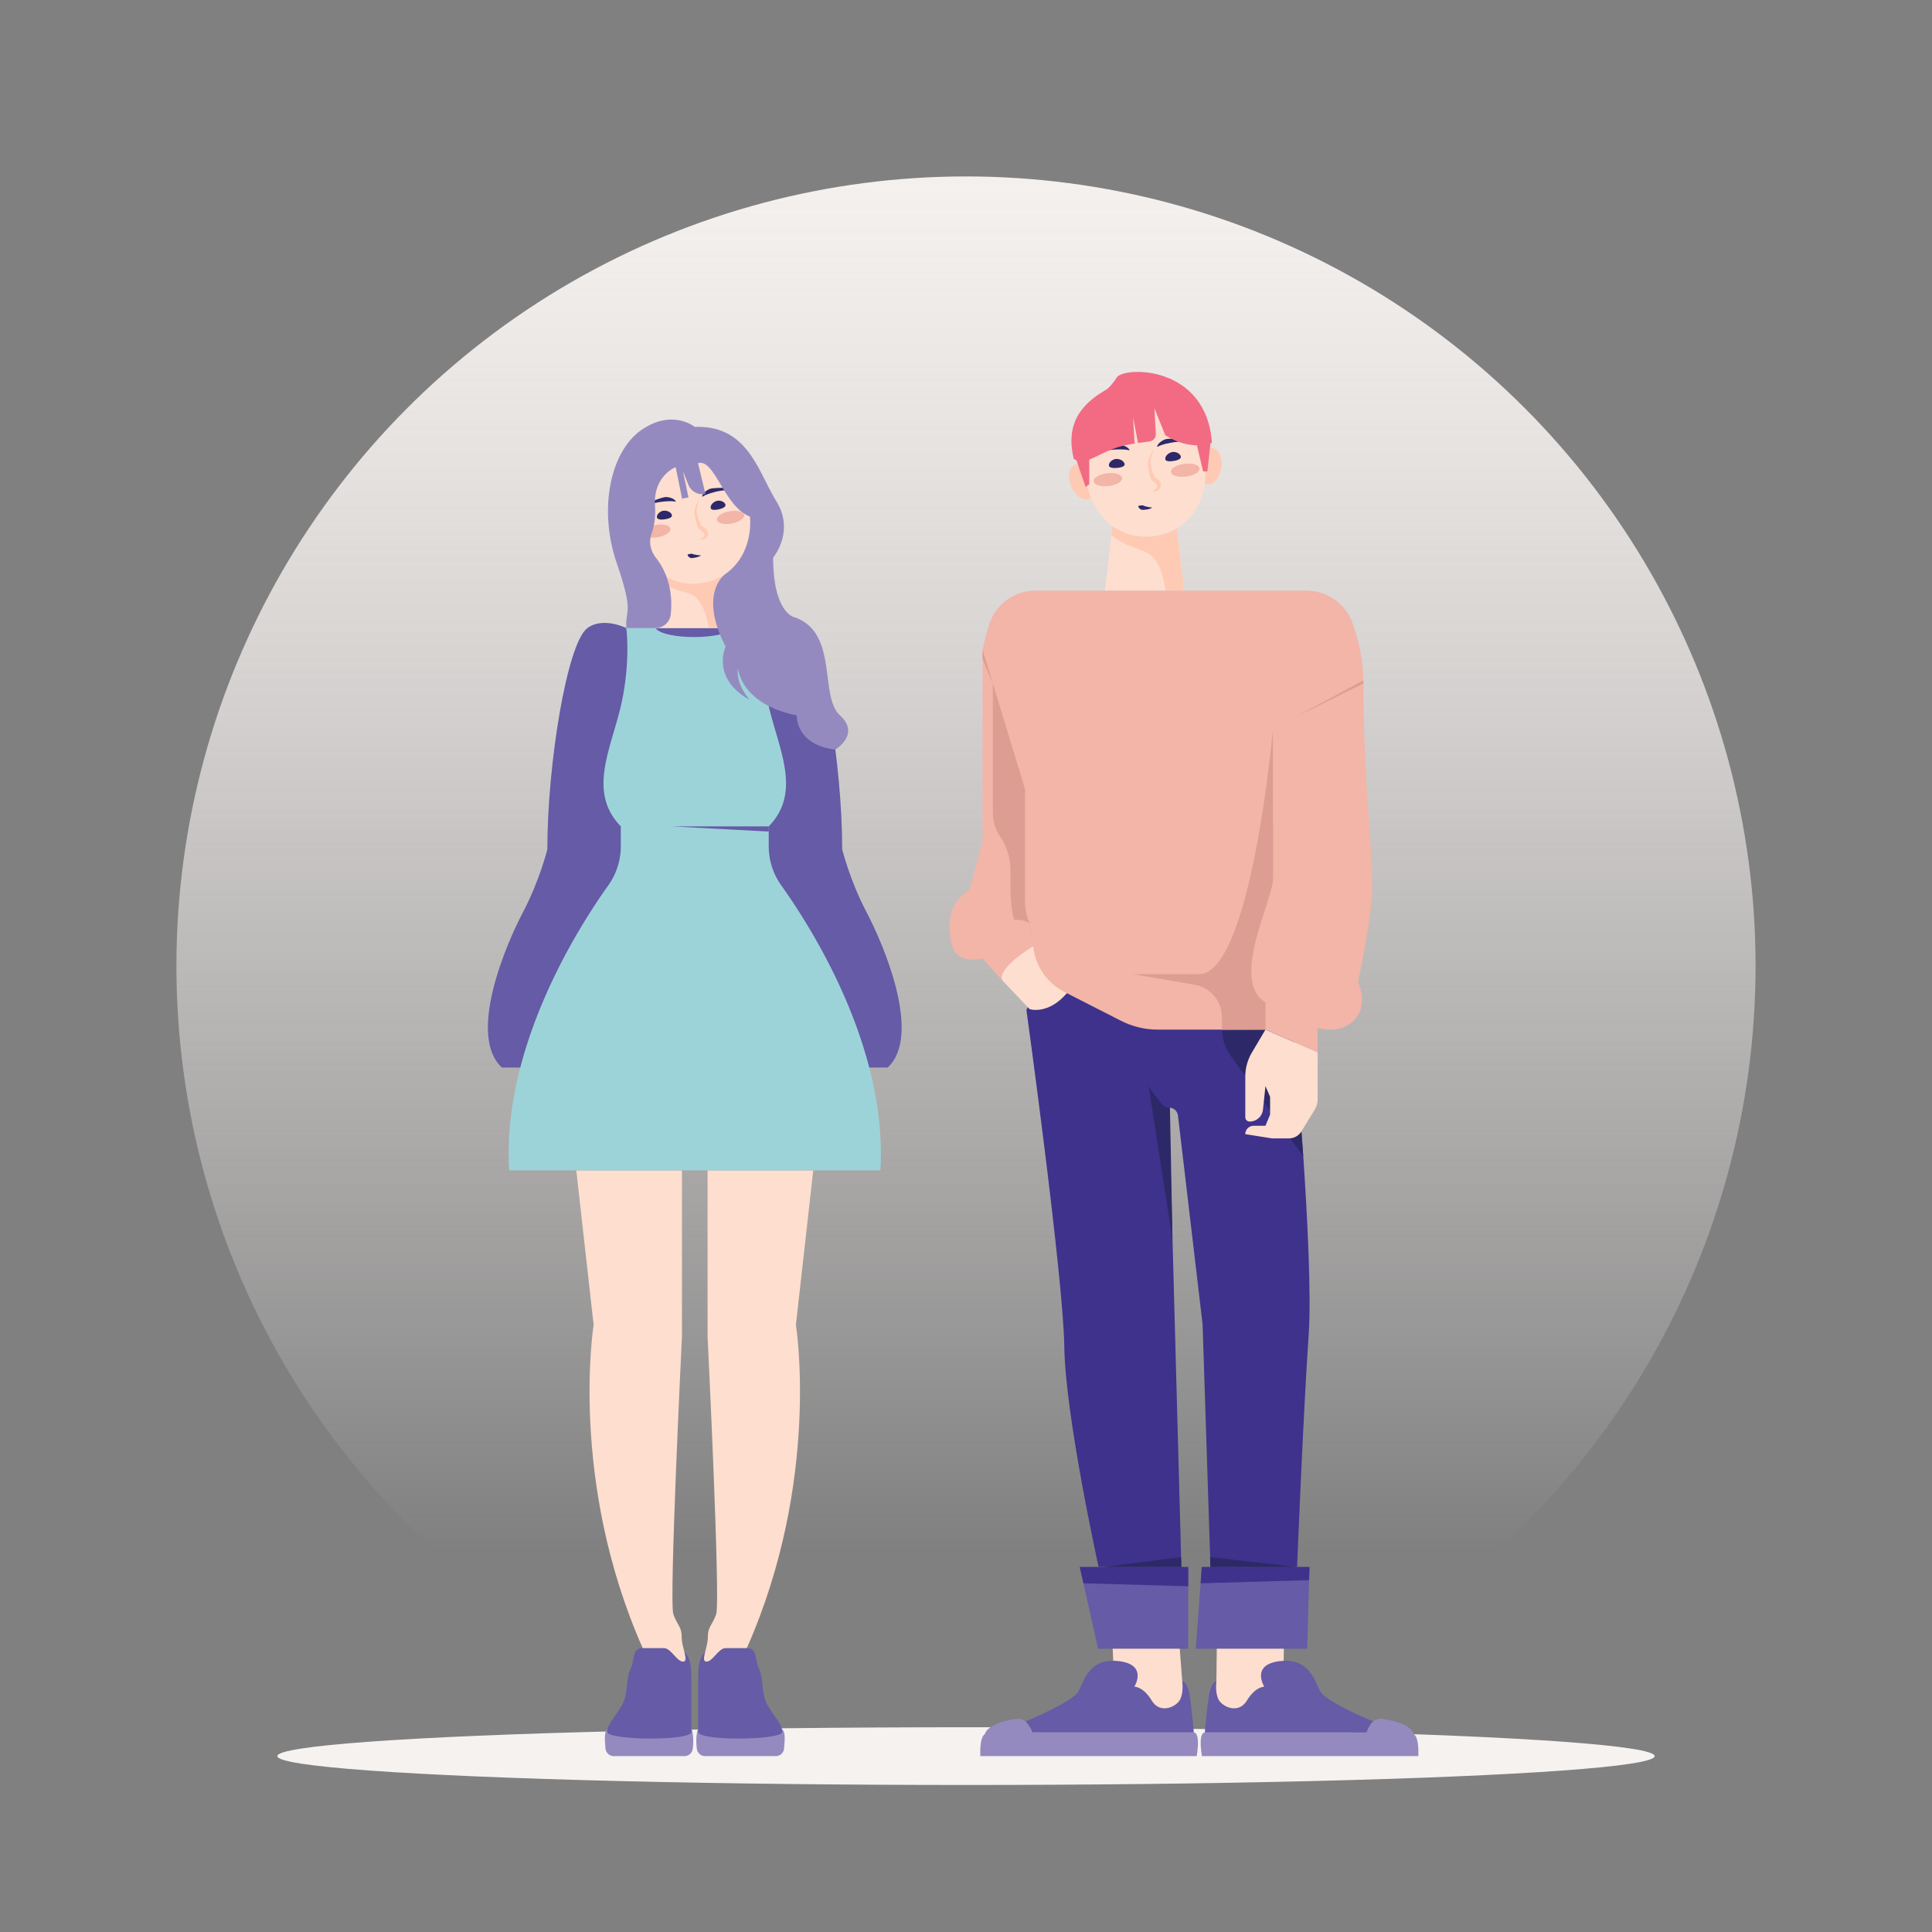 <svg viewBox="0 0 500 500" xmlns="http://www.w3.org/2000/svg">
  <rect x="0" y="0" width="500" height="500" fill="#808080" stroke="none"/>
  <defs>
    <linearGradient gradientUnits="userSpaceOnUse" id="a" x1="250" x2="250" y1="401.77" y2="33.1">
      <stop offset="0" stop-color="#f6f2f0" stop-opacity="0"/>
      <stop offset=".14" stop-color="#f6f2f0" stop-opacity=".19"/>
      <stop offset=".38" stop-color="#f6f2f0" stop-opacity=".47"/>
      <stop offset=".59" stop-color="#f6f2f0" stop-opacity=".7"/>
      <stop offset=".77" stop-color="#f6f2f0" stop-opacity=".86"/>
      <stop offset=".91" stop-color="#f6f2f0" stop-opacity=".96"/>
      <stop offset="1" stop-color="#f6f2f0"/>
    </linearGradient>
  </defs>
  <circle cx="250" cy="250" r="204.34" style="fill:url(#a);stroke-width:0"/>
  <g>
    <ellipse cx="250" cy="454.48" rx="178.23" ry="7.47" style="fill:#f6f2f0;stroke-width:0"/>
    <path
      d="M265.63 261.32s9.57 69.25 9.81 87.21c.24 17.96 8.88 56.99 8.88 56.99h21.42l-3.22-118.89v-30.32l-32.34-3.19-4.54 8.2Z"
      style="fill:#3e328c;stroke-width:0"/>
    <path d="m297.26 281.07 6.18 39.76-.93-48.08-5.25 8.32z" style="fill:#2d2968;stroke-width:0"/>
    <path d="M307.51 405.53v21.16h-23.32l-4.75-21.16h28.07z" style="fill:#655ba6;stroke-width:0"/>
    <path d="m279.44 405.53.95 4.23 27.12.76v-4.99h-28.07z" style="fill:#3e328c;stroke-width:0"/>
    <path d="m285.68 405.53 19.98-2.55.07 2.55h-20.05z" style="fill:#2d2968;stroke-width:0"/>
    <path
      d="M294.54 266.15v4.88c0 4.41 1.47 8.7 4.17 12.18l1.95 2.52c.45.58 1.13.91 1.86.91 1.19 0 2.2.89 2.34 2.08l6.37 54.01 2.04 62.81h22.41s1.62-40.09 3.01-60.26c1.39-20.16-3.99-79.12-3.99-79.12h-40.14Z"
      style="fill:#3e328c;stroke-width:0"/>
    <path d="M316.35 266.72c0 2.31.73 4.57 2.08 6.44l18.84 26.11-2.59-33.13-18.33.57Z"
          style="fill:#2d2968;stroke-width:0"/>
    <path d="m311.02 405.53-1.54 21.16h28.81l.61-21.16h-27.88z" style="fill:#655ba6;stroke-width:0"/>
    <path d="m311.02 405.53-.3 4.23 28.08-.82.1-3.41h-27.88z" style="fill:#3e328c;stroke-width:0"/>
    <path d="m335.66 405.53-22.49-2.55.08 2.55h22.41z" style="fill:#2d2968;stroke-width:0"/>
    <path d="m314.8 435.14.1-8.45h17.36l-.22 16.74s-18.43.22-18.43 0-.32-5.96 1.2-8.29Z"
          style="fill:#fedecf;stroke-width:0"/>
    <path
      d="M355.42 445.47c-.87-.15-11.92-5.09-13.52-7.42s-2.57-9.15-10.76-8.14c-7.52.92-3.94 6.61-3.94 6.61s-2.31-.06-4.49 3.57c-2.18 3.64-6.4 1.64-7.36-.27-.96-1.9-.54-4.68-.54-4.68s-1.38 0-1.97 3.92c-.6 3.93-1.03 9.31-1.03 9.31h41.87s.54-1.8 1.75-2.91Z"
      style="fill:#655ba6;stroke-width:0"/>
    <path
      d="M365.89 448.81s-.29-2.91-8.43-4c0 0-.99-.09-2.04.65-1.21 1.11-1.75 2.91-1.75 2.91H311.8s-1.77-.29-.74 6.11h56s.29-4.8-1.16-5.67Z"
      style="fill:#958abf;stroke-width:0"/>
    <path d="m305.97 435.14-.65-8.45h-17.36l.78 16.74s18.43.22 18.43 0 .32-5.96-1.2-8.29Z"
          style="fill:#fedecf;stroke-width:0"/>
    <path
      d="M265.35 445.47c.87-.15 11.92-5.09 13.52-7.42s2.57-9.15 10.76-8.14c7.52.92 3.94 6.61 3.94 6.61s2.31-.06 4.49 3.57c2.18 3.64 6.4 1.64 7.36-.27.96-1.9.54-4.68.54-4.68s1.38 0 1.97 3.92 1.03 9.31 1.03 9.31h-41.87s-.54-1.8-1.75-2.91Z"
      style="fill:#655ba6;stroke-width:0"/>
    <path
      d="M254.88 448.81s.29-2.91 8.43-4c0 0 .99-.09 2.04.65 1.21 1.11 1.75 2.91 1.75 2.91h41.87s1.77-.29.74 6.11h-56s-.29-4.8 1.16-5.67Z"
      style="fill:#958abf;stroke-width:0"/>
    <path d="M254.29 168.2v49.34l-3.31 12.73s-7.16 3.18-4.77 13.79c2.39 10.61 20.75-1.87 20.75-1.87V168.2h-12.67Z"
          style="fill:#f2b5a7;stroke-width:0"/>
    <path
      d="m266.96 176.93-12.67-8.73v2.31l2.66 6.42v33.21c0 2.3.63 4.57 1.94 6.46 1.24 1.79 2.62 4.71 2.62 8.84 0 7.5-.17 13.55 3.82 17.79 1.02-.62 1.65-1.04 1.65-1.04v-65.26Z"
      style="fill:#dd9d92;stroke-width:0"/>
    <path d="m259.28 253.59 7.2 7.58s4.71 1.58 9.63-4.14l-8.73-12.15s-8.89 3.59-8.1 8.71Z"
          style="fill:#fedecf;stroke-width:0"/>
    <path d="m254.29 248.03 4.99 5.56s-1.63-2.57 8.1-8.71l-.9-5.89s-2.22-2.17-8.2.12c-4 1.53-6.65 5.95-3.99 8.92Z"
          style="fill:#f2b5a7;stroke-width:0"/>
    <path d="m285.95 152.87 2-16.96h16.5l2 16.96h-20.5z" style="fill:#fedecf;stroke-width:0"/>
    <path
      d="M287.64 138.51c7.34 5.88 11.79 1.03 14.03 14.36h4.77l-2-16.97h-16.5l-.31 2.6ZM282.88 123.48c1.01 2.44.56 4.94-1.01 5.59-1.57.65-3.66-.8-4.68-3.23-1.01-2.44-.56-4.94 1.01-5.59 1.57-.65 3.66.8 4.67 3.23ZM309.97 120.16c-.39 2.61.65 4.93 2.33 5.19 1.68.25 3.36-1.65 3.76-4.26.39-2.61-.65-4.93-2.33-5.19-1.68-.25-3.36 1.65-3.76 4.26Z"
      style="fill:#fecab4;stroke-width:0"/>
    <path
      d="M311.82 119.38c1.18 9.66-3.67 18.2-13.32 19.38-9.65 1.18-16.42-5.94-17.6-15.6-1.18-9.66.72-20.48 13.01-21.98s16.74 8.54 17.92 18.2Z"
      style="fill:#fedecf;stroke-width:0"/>
    <path d="M305.6 118.2c.08.68-1.18 1.02-2.16 1.14s-1.8 0-1.86-.5c-.1-.76.67-1.52 1.58-1.8 1-.31 2.34.32 2.45 1.15Z"
          style="fill:#2d2968;stroke-width:0"/>
    <path
      d="M298.59 116.48c-.25.6-.49 1.21-.66 1.83-.17.62-.27 1.22-.14 1.81.11.62.26 1.25.43 1.86.18.59.41 1.24.72 1.58l-.09-.09c.31.24.63.47.93.72.42.34.68.92.63 1.47-.04.55-.36 1.03-.78 1.28-.42.27-.93.25-1.3.17V127c.39-.15.69-.31.88-.56.19-.25.26-.53.21-.77a.83.83 0 0 0-.37-.57c-.31-.24-.6-.5-.9-.76l-.07-.07-.02-.03c-.44-.75-.52-1.38-.66-2.05-.12-.66-.2-1.32-.24-1.99-.08-.71.15-1.42.41-2.01.27-.61.59-1.18.93-1.75l.1.05Z"
      style="fill:#fecab4;stroke-width:0"/>
    <path
      d="M299.44 115.57c.29-.85 1.05-1.4 1.83-1.76.38-.18.89-.25 1.27-.26h1.21c.81 0 1.62.05 2.42.19.79.17 1.61.41 2.23.95l-.07.09c-.67-.39-1.46-.47-2.22-.48-.77-.02-1.54.04-2.3.14-.38.05-.76.12-1.14.21-.4.07-.67.15-1.04.22-.69.18-1.39.39-2.1.77l-.09-.07ZM286.98 120.48c.08.68 1.4.71 2.38.59s1.74-.42 1.69-.93c-.09-.76-1.02-1.31-1.97-1.37-1.05-.06-2.2.87-2.09 1.71ZM292.26 116.53c-.78-.19-1.51-.23-2.22-.24-.37.01-.65 0-1.06.03-.39 0-.78.03-1.16.07-.77.08-1.53.21-2.27.41-.74.2-1.48.47-2.04 1.01l-.09-.07c.47-.67 1.21-1.11 1.94-1.46.75-.33 1.52-.57 2.3-.77l1.18-.29c.37-.09.88-.14 1.3-.06.84.16 1.71.51 2.2 1.27l-.07.08ZM294.67 130.91c.4-.06.62-.13.9-.13.27-.02.51.17.78.24.55.15 1.12.28 1.72.31l.03.11c-.56.3-1.2.43-1.83.47-.32.02-.67.11-.98-.05-.29-.15-.66-.41-.7-.88l.08-.08Z"
      style="fill:#2d2968;stroke-width:0"/>
    <path
      d="M290.4 123.68c.11.91-1.45 1.86-3.48 2.11-2.03.25-3.77-.29-3.88-1.2-.11-.91 1.45-1.86 3.48-2.11 2.03-.25 3.77.29 3.88 1.2ZM303.06 122.14c.11.91 1.85 1.45 3.88 1.2s3.59-1.19 3.48-2.11c-.11-.91-1.85-1.45-3.88-1.2s-3.59 1.19-3.48 2.11Z"
      style="fill:#f2b5a7;stroke-width:0"/>
    <path
      d="M289.01 97.71c-1.91 2.93-3.06 3.33-3.06 3.33-8.72 5.09-9.58 11.35-8.06 17.73 3.28 1.86 6.11-1.46 11.72-3.13 1.16-.35 2.61-.63 4.02-.86-.17-2.67-.39-6.82-.39-6.82l1.27 6.68c1.09-.16 2.11-.29 2.93-.38 1-.11 1.74-.98 1.68-1.99l-.35-6.58 2.79 6.92c6.67 4.34 12.09 1.99 12.09 1.99-1.41-20.17-22.75-19.82-24.66-16.89Z"
      style="fill:#f26b83;stroke-width:0"/>
    <path d="m278.25 118.17 2.7 7.85.95-.69v-7.16h-3.65zM312.47 122.01h-1.11l-1.89-8.02 3.79.75-.79 7.27z"
          style="fill:#f26b83;stroke-width:0"/>
    <path
      d="m266.47 239 1.02 6.66c.73 4.76 3.7 8.87 7.99 11.06l14.59 7.44c2.97 1.52 6.26 2.31 9.6 2.31h29.52v-14.36L266.48 239Z"
      style="fill:#f2b5a7;stroke-width:0"/>
    <path
      d="M267.97 152.87h70.19c5.21 0 9.89 3.22 11.73 8.09 1.55 4.1 2.94 9.57 2.94 15.96l-23.37 11.54v23.09c0 4.51 10.7 26.19 0 40.54h-36.25c-6.65 0-13.18-1.85-18.84-5.35l-2.48-1.54a13.95 13.95 0 0 1-6.62-11.88v-29.1l-10.98-36.04s.47-2.56 1.72-6.54c1.63-5.23 6.49-8.79 11.97-8.79Z"
      style="fill:#f2b5a7;stroke-width:0"/>
    <path
      d="M329.47 211.56v-23.09s-5.63 63.63-19.15 63.63h19.15c10.7-14.36 0-36.04 0-40.54ZM293.21 252.11l15.97 2.74c4.07.7 7.05 4.23 7.05 8.36v3.27h12.95v-14.36h-35.97Z"
      style="fill:#dd9d92;stroke-width:0"/>
    <path d="M327.5 259.43v7.03l13.51 5.92v-10.7l-13.51-2.25z" style="fill:#f2b5a7;stroke-width:0"/>
    <path d="m334.22 186.12 18.61-10.03.01.84-18.62 9.19z" style="fill:#dd9d92;stroke-width:0"/>
    <path
      d="M329.47 188.47v38.86c0 5.63-11.26 26.47-1.97 32.1 9.29 5.63 12.67 7.04 17.18 7.04s10.14-4.22 6.76-12.39c0 0 3.38-14.92 3.66-23.93.28-9.01-2.25-28.16-2.25-53.21l-23.37 11.54Z"
      style="fill:#f2b5a7;stroke-width:0"/>
    <path
      d="m327.5 266.46-3.5 5.92a12.28 12.28 0 0 0-1.72 6.28v10.47c0 .62.5 1.13 1.13 1.13 1.78 0 3.27-1.34 3.45-3.11l.64-6.07 1.2 2.78v4.59l-1.2 2.9h-3.05c-1.2 0-2.17.97-2.17 2.17l6.91 1.09h4.42c1.3 0 2.51-.68 3.19-1.79l3.46-5.67c.49-.81.75-1.73.75-2.68v-12.09l-13.51-5.91Z"
      style="fill:#fedecf;stroke-width:0"/>
    <path
      d="M157.23 447.57c-.93.57-.7 2.82-.53 4.93a2.147 2.147 0 0 0 2.14 1.98h18.3c1.07 0 1.99-.79 2.13-1.85.19-1.47.28-3.57-.35-5.47l-21.69.41Z"
      style="fill:#958abf;stroke-width:0"/>
    <path
      d="M166.34 426.51c-2.85 0-2 3.18-3.18 5.45-1.18 2.27-.53 6.48-2.17 9.31-1.94 3.33-3.83 4.98-3.83 6.94 0 2.19 21.76 2.42 21.76 0v-12.96c0-3.75-.1-6.07-1.79-7.7 0 0-2.8-1.04-5.32-1.04h-5.47Z"
      style="fill:#655ba6;stroke-width:0"/>
    <path
      d="m149.14 302.88 4.49 39.99s-6.49 40.34 12.7 83.65h5.47c1.87 0 3.34 3.5 4.97 3.5s-.35-3.54-.35-6.32-.99-2.78-2.15-5.91c-1.16-3.13 2.22-71.9 2.22-71.9v-43h-27.36Z"
      style="fill:#fedecf;stroke-width:0"/>
    <path
      d="M202.39 447.57c.93.57.7 2.82.53 4.93a2.147 2.147 0 0 1-2.14 1.98h-18.3c-1.07 0-1.99-.79-2.13-1.85-.19-1.47-.28-3.57.35-5.47l21.69.41Z"
      style="fill:#958abf;stroke-width:0"/>
    <path
      d="M193.27 426.51c2.85 0 2 3.18 3.18 5.45 1.18 2.27.53 6.48 2.17 9.31 1.94 3.33 3.83 4.98 3.83 6.94 0 2.19-21.76 2.42-21.76 0v-12.96c0-3.75.1-6.07 1.79-7.7 0 0 2.8-1.04 5.32-1.04h5.47Z"
      style="fill:#655ba6;stroke-width:0"/>
    <path
      d="m210.47 302.88-4.49 39.99s6.49 40.34-12.7 83.65h-5.47c-1.87 0-3.34 3.5-4.97 3.5s.35-3.54.35-6.32.99-2.78 2.15-5.91c1.16-3.13-2.22-71.9-2.22-71.9v-43h27.36Z"
      style="fill:#fedecf;stroke-width:0"/>
    <path
      d="M197.52 162.54s6-3 10.06 0c5.32 3.93 10.38 35.39 10.38 57.27 0 0 1.96 8.04 6.34 16.34s14.41 31.83 5.42 40.13h-9.34s-21.72-26.81-23.35-62.43c-1.94-42.26.49-51.32.49-51.32ZM162.09 162.54s-6-3-10.06 0c-5.32 3.93-10.38 35.39-10.38 57.27 0 0-1.96 8.04-6.34 16.34s-14.41 31.83-5.42 40.13h9.34s21.72-26.81 23.35-62.43c1.94-42.26-.49-51.32-.49-51.32Z"
      style="fill:#655ba6;stroke-width:0"/>
    <path
      d="M227.84 302.88c1.91-31.68-17.69-62.6-25.64-73.73a17.434 17.434 0 0 1-3.25-10.13v-5.16c8.59-8.83 2.63-19.85 0-31.08s-1.43-20.24-1.43-20.24h-35.43s1.19 9.02-1.43 20.24c-2.63 11.22-8.59 22.24 0 31.08v5.16c0 3.63-1.14 7.17-3.25 10.13-7.94 11.13-27.54 42.05-25.64 73.73h96.07Z"
      style="fill:#9cd3d9;stroke-width:0"/>
    <path d="M169.66 162.54c1.92 3.08 17.96 3.12 20 0h-20ZM198.95 213.86H173.8l25.15 1.35v-1.35z"
          style="fill:#655ba6;stroke-width:0"/>
    <path d="m169.66 162.54 2.22-14.33h15.86l1.92 14.33h-20z" style="fill:#fedecf;stroke-width:0"/>
    <path d="M171.58 150.72c6.2 4.66 9.04-.49 11.99 11.83h6.09l-1.92-14.33h-15.86l-.3 2.5Z"
          style="fill:#fecab4;stroke-width:0"/>
    <path
      d="M193.8 131.41c1.7 9.2-2.45 17.68-11.64 19.38-9.19 1.7-16.11-4.73-17.81-13.93-1.7-9.2-.52-19.69 11.18-21.86 11.7-2.17 16.56 7.2 18.27 16.4Z"
      style="fill:#fedecf;stroke-width:0"/>
    <path
      d="M187.76 130.64c.12.65-1.08 1.05-2.01 1.23-.93.17-1.72.11-1.82-.37-.14-.72.55-1.5 1.41-1.82.95-.36 2.27.17 2.41.96Z"
      style="fill:#2d2968;stroke-width:0"/>
    <path
      d="M180.93 129.4c-.2.59-.4 1.19-.52 1.79-.13.61-.18 1.19-.03 1.75.14.59.32 1.19.53 1.76.2.55.47 1.17.78 1.48l-.09-.09c.32.21.63.41.93.64.42.3.71.85.69 1.37 0 .53-.29 1.01-.67 1.27-.39.28-.88.29-1.24.24l-.02-.11c.38-.17.66-.33.82-.59.17-.25.21-.53.16-.75-.05-.23-.19-.4-.39-.53-.31-.21-.61-.45-.91-.68l-.08-.06-.02-.03c-.46-.69-.58-1.3-.76-1.93-.15-.63-.27-1.25-.35-1.89-.12-.68.06-1.37.28-1.96.22-.6.5-1.17.78-1.73l.1.04Z"
      style="fill:#fecab4;stroke-width:0"/>
    <path
      d="M181.69 128.48c.23-.84.92-1.41 1.65-1.8.36-.2.84-.29 1.21-.32l1.16-.08c.77-.05 1.56-.04 2.33.04.77.11 1.57.3 2.2.78l-.06.09c-.67-.33-1.43-.36-2.16-.33-.74.03-1.47.13-2.2.27-.36.07-.73.16-1.08.27-.38.09-.64.18-.98.28-.65.21-1.31.46-1.97.86l-.09-.06ZM170.02 133.92c.12.65 1.38.6 2.31.43.93-.17 1.65-.51 1.56-1-.13-.73-1.05-1.2-1.97-1.19-1.01 0-2.06.97-1.91 1.76ZM174.86 129.82c-.76-.14-1.47-.13-2.15-.1-.35.03-.62.04-1.01.09-.37.03-.74.08-1.11.14-.73.12-1.46.29-2.15.53-.69.23-1.39.53-1.9 1.09l-.09-.06c.42-.67 1.09-1.13 1.77-1.51.7-.36 1.43-.64 2.16-.87l1.11-.35c.35-.1.84-.19 1.24-.13.82.1 1.67.39 2.18 1.09l-.06.09ZM178.02 143.48c.38-.08.59-.16.85-.17.25-.03.5.13.77.19.53.11 1.09.21 1.67.2l.03.1c-.52.32-1.12.48-1.73.56-.3.04-.63.15-.94.01-.29-.13-.66-.36-.73-.8l.07-.08Z"
      style="fill:#2d2968;stroke-width:0"/>
    <path
      d="M173.5 136.8c.16.87-1.28 1.87-3.21 2.23-1.94.36-3.64-.06-3.8-.93-.16-.87 1.28-1.87 3.21-2.23 1.94-.36 3.64.06 3.8.93ZM185.55 134.56c.16.87 1.86 1.29 3.8.93 1.94-.36 3.38-1.35 3.21-2.23-.16-.87-1.86-1.29-3.8-.93-1.94.36-3.38 1.35-3.21 2.23Z"
      style="fill:#f2b5a7;stroke-width:0"/>
    <path
      d="M217.37 185.11c-5.45-4.97-.24-21.59-11.94-25.43 0 0-5.34-1.25-5.34-15.37 0 0 5.66-6.77.86-14.53-4.81-7.76-7.35-19.78-21.14-19.3 0 0-5.9-4.82-13.99.93-7.72 5.49-11.06 20.13-6.21 34.32 4.52 13.24 2.21 11.67 2.48 16.81h7.57c2.02 0 3.7-1.52 3.92-3.52.4-3.65.19-9.54-3.85-14.7-1.37-1.75-1.88-4.06-1.13-6.15.62-1.73 1.13-4.14.92-7.17-.55-7.84 5.34-10.11 5.34-10.11l1.66 8.17 1.65-.34-1.43-6.78 1.4 3.5a3.925 3.925 0 0 0 4.43 2.38l-1.93-7.95c4.34-1.31 6.72 11.26 13.44 13.82 0 0 1.26 9.41-6.33 14.85 0 0-7.18 4.71.03 18.81 0 0-3.85 8.17 6.25 13.78 0 0-3.69-4.01-3.04-8.17 0 0 .64 9.29 15.22 12.18 0 0-.43 7.61 9.96 8.85 0 0 6.63-3.93 1.18-8.89Z"
      style="fill:#958abf;stroke-width:0"/>
  </g>
</svg>
